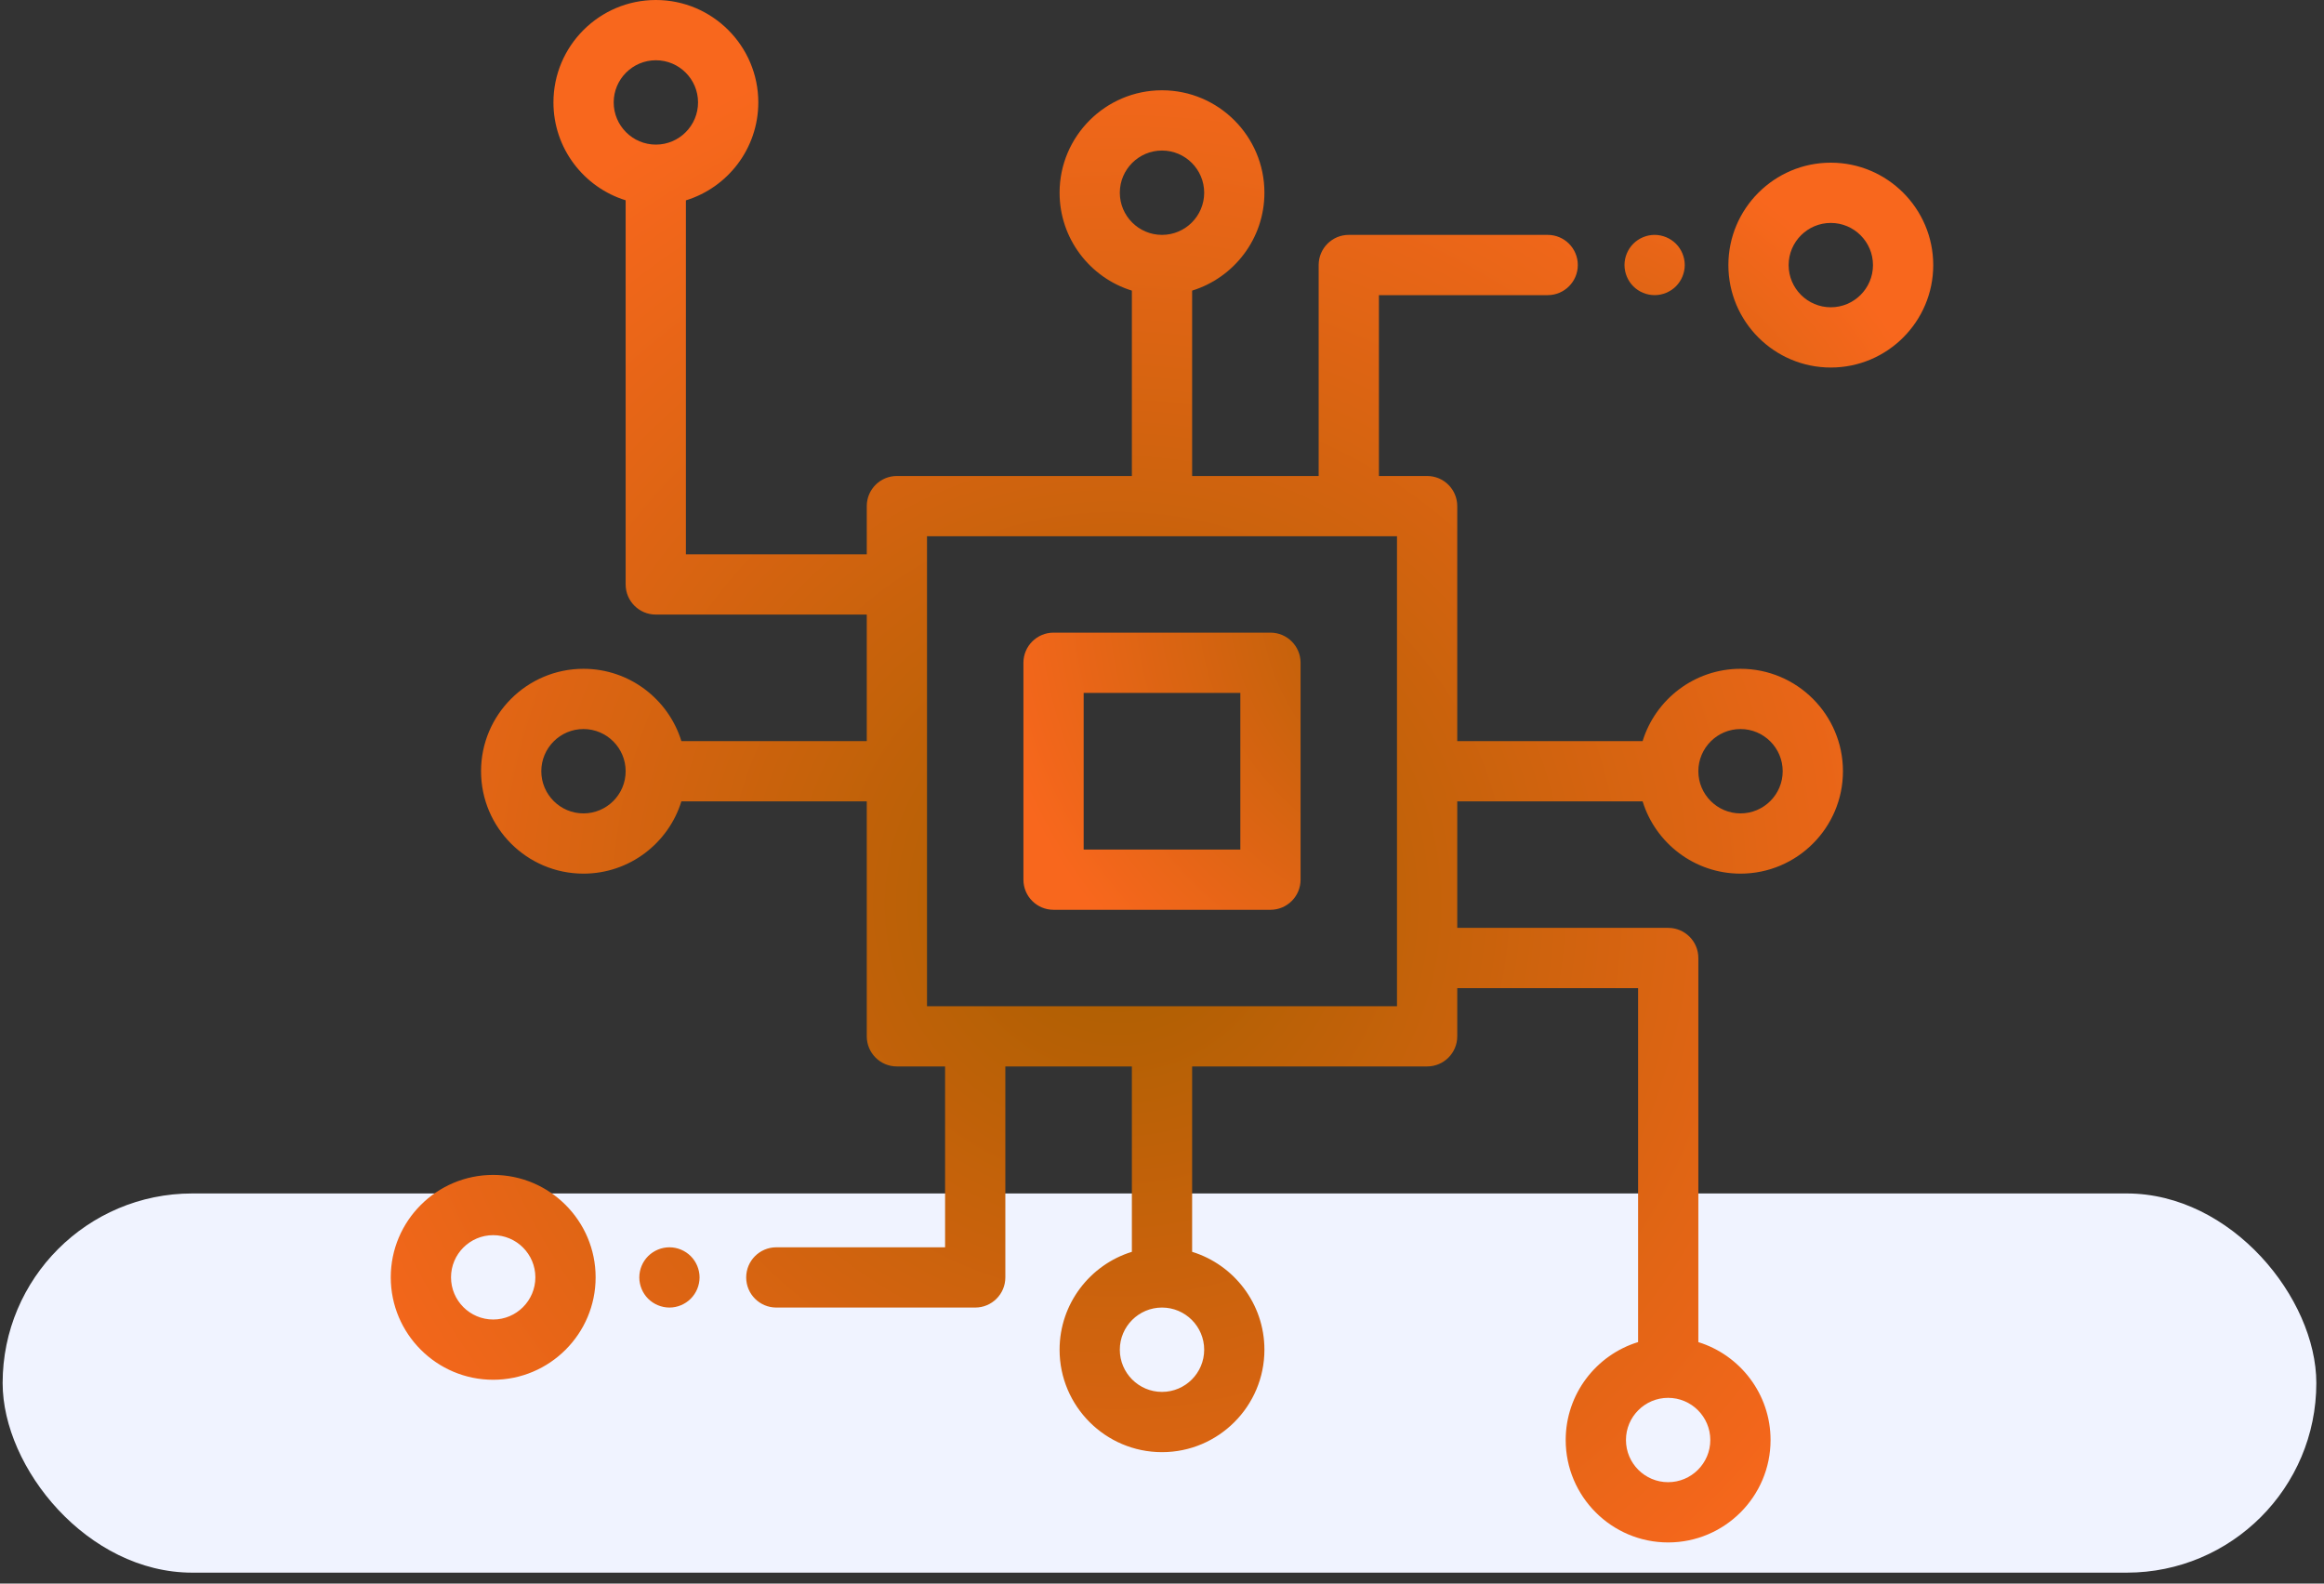 <svg width="113" height="77" viewBox="0 0 113 77" fill="none" xmlns="http://www.w3.org/2000/svg">
<rect x="0" y="0" width="113" height="77" fill="#333333" stroke="none"/>
<rect x="0.128" y="58.031" width="112.499" height="18.438" rx="9.219" fill="#F0F3FF"/>
<g clip-path="url(#clip0_3595_568)">
<path d="M61.773 30.762H51.227C50.417 30.762 49.762 31.418 49.762 32.227V42.773C49.762 43.582 50.417 44.238 51.227 44.238H61.773C62.583 44.238 63.238 43.582 63.238 42.773V32.227C63.238 31.418 62.583 30.762 61.773 30.762ZM60.309 41.309H52.691V33.691H60.309V41.309ZM89.019 7.91C86.273 7.91 84.039 10.144 84.039 12.891C84.039 15.637 86.273 17.871 89.019 17.871C91.766 17.871 94 15.637 94 12.891C94 10.144 91.766 7.91 89.019 7.91ZM89.019 14.941C87.889 14.941 86.969 14.021 86.969 12.891C86.969 11.76 87.889 10.84 89.019 10.84C90.15 10.84 91.07 11.76 91.07 12.891C91.07 14.021 90.15 14.941 89.019 14.941ZM81.489 11.851C81.213 11.577 80.841 11.423 80.453 11.421C80.066 11.421 79.689 11.578 79.416 11.851C79.143 12.126 78.989 12.498 78.988 12.886C78.988 13.271 79.144 13.649 79.416 13.922C79.692 14.196 80.064 14.35 80.453 14.351C80.838 14.351 81.216 14.194 81.489 13.922C81.761 13.649 81.918 13.271 81.918 12.886C81.918 12.501 81.761 12.123 81.489 11.851Z" fill="url(#paint0_radial_3595_568)"/>
<path d="M79.869 38.965C80.496 40.998 82.393 42.48 84.629 42.48C87.376 42.48 89.61 40.246 89.61 37.5C89.61 34.754 87.376 32.52 84.629 32.52C82.393 32.52 80.496 34.002 79.869 36.035H70.856V24.609C70.856 23.8 70.2 23.145 69.391 23.145H67.047V14.351H75.253C76.062 14.351 76.718 13.695 76.718 12.886C76.718 12.077 76.062 11.421 75.253 11.421H65.582C64.773 11.421 64.117 12.077 64.117 12.886V23.145H57.965V14.131C59.998 13.504 61.48 11.607 61.48 9.371C61.48 6.624 59.246 4.39 56.5 4.39C53.754 4.39 51.52 6.624 51.52 9.371C51.52 11.607 53.002 13.504 55.035 14.131V23.145H43.609C42.8 23.145 42.145 23.8 42.145 24.609V26.953H33.351V9.742C35.387 9.116 36.871 7.219 36.871 4.98C36.871 2.234 34.637 0 31.891 0C29.144 0 26.91 2.234 26.91 4.98C26.91 7.216 28.39 9.111 30.421 9.739V28.418C30.421 29.227 31.077 29.883 31.886 29.883H42.145V36.035H33.131C32.504 34.002 30.607 32.52 28.37 32.52C25.624 32.52 23.39 34.754 23.39 37.5C23.39 40.246 25.624 42.48 28.37 42.48C30.607 42.48 32.504 40.998 33.131 38.965H42.145V50.391C42.145 51.2 42.8 51.855 43.609 51.855H45.953V60.649H37.747C36.938 60.649 36.282 61.305 36.282 62.114C36.282 62.923 36.938 63.579 37.747 63.579H47.418C48.227 63.579 48.883 62.923 48.883 62.114V51.855H55.035V60.869C53.002 61.496 51.52 63.393 51.52 65.629C51.52 68.376 53.754 70.61 56.5 70.61C59.246 70.61 61.48 68.376 61.48 65.629C61.48 63.393 59.998 61.496 57.965 60.869V51.855H69.391C70.2 51.855 70.856 51.2 70.856 50.391V48.047H79.649V65.258C77.613 65.883 76.129 67.781 76.129 70.019C76.129 72.766 78.363 75 81.109 75C83.856 75 86.09 72.766 86.09 70.019C86.09 67.784 84.61 65.889 82.579 65.26V46.582C82.579 45.773 81.923 45.117 81.114 45.117H70.856V38.965H79.869ZM84.629 35.449C85.76 35.449 86.68 36.369 86.68 37.5C86.68 38.631 85.76 39.551 84.629 39.551C83.499 39.551 82.579 38.631 82.579 37.5C82.579 36.369 83.499 35.449 84.629 35.449ZM31.891 7.031C30.76 7.031 29.84 6.111 29.84 4.98C29.84 3.85 30.76 2.93 31.891 2.93C33.022 2.93 33.941 3.85 33.941 4.98C33.941 6.111 33.022 7.031 31.891 7.031ZM28.37 39.551C27.24 39.551 26.32 38.631 26.32 37.5C26.32 36.369 27.24 35.449 28.37 35.449C29.501 35.449 30.421 36.369 30.421 37.5C30.421 38.631 29.501 39.551 28.37 39.551ZM54.449 9.371C54.449 8.24 55.369 7.32 56.5 7.32C57.631 7.32 58.551 8.24 58.551 9.371C58.551 10.502 57.631 11.421 56.5 11.421C55.369 11.421 54.449 10.502 54.449 9.371ZM58.551 65.629C58.551 66.76 57.631 67.68 56.5 67.68C55.369 67.68 54.449 66.76 54.449 65.629C54.449 64.499 55.369 63.579 56.5 63.579C57.631 63.579 58.551 64.499 58.551 65.629ZM67.926 48.926H45.074V26.074H67.926V48.926ZM81.109 67.969C82.24 67.969 83.16 68.889 83.16 70.019C83.16 71.15 82.24 72.07 81.109 72.07C79.978 72.07 79.059 71.15 79.059 70.019C79.059 68.889 79.978 67.969 81.109 67.969ZM23.98 57.129C21.234 57.129 19 59.363 19 62.109C19 64.856 21.234 67.09 23.98 67.09C26.727 67.09 28.961 64.856 28.961 62.109C28.961 59.363 26.727 57.129 23.98 57.129ZM23.98 64.16C22.85 64.16 21.93 63.24 21.93 62.109C21.93 60.978 22.85 60.059 23.98 60.059C25.111 60.059 26.031 60.978 26.031 62.109C26.031 63.24 25.111 64.16 23.98 64.16ZM33.585 61.078C33.313 60.806 32.935 60.649 32.55 60.649C32.165 60.649 31.787 60.806 31.514 61.078C31.24 61.353 31.086 61.725 31.085 62.114C31.085 62.499 31.242 62.877 31.514 63.149C31.787 63.422 32.165 63.579 32.55 63.579C32.935 63.579 33.313 63.422 33.585 63.149C33.859 62.874 34.013 62.502 34.015 62.114C34.015 61.728 33.858 61.35 33.585 61.078Z" fill="url(#paint1_radial_3595_568)"/>
</g>
<defs>
<radialGradient id="paint0_radial_3595_568" cx="0" cy="0" r="1" gradientUnits="userSpaceOnUse" gradientTransform="translate(71.881 29.221) rotate(39.081) scale(24.409 23.89)">
<stop stop-color="#A95F00"/>
<stop offset="1" stop-color="#F8671D"/>
</radialGradient>
<radialGradient id="paint1_radial_3595_568" cx="0" cy="0" r="1" gradientUnits="userSpaceOnUse" gradientTransform="translate(54.305 43.997) rotate(46.409) scale(43.862 43.809)">
<stop stop-color="#A95F00"/>
<stop offset="1" stop-color="#F8671D"/>
</radialGradient>
<clipPath id="clip0_3595_568">
<rect width="75" height="75" fill="white" transform="translate(19)"/>
</clipPath>
</defs>
</svg>
